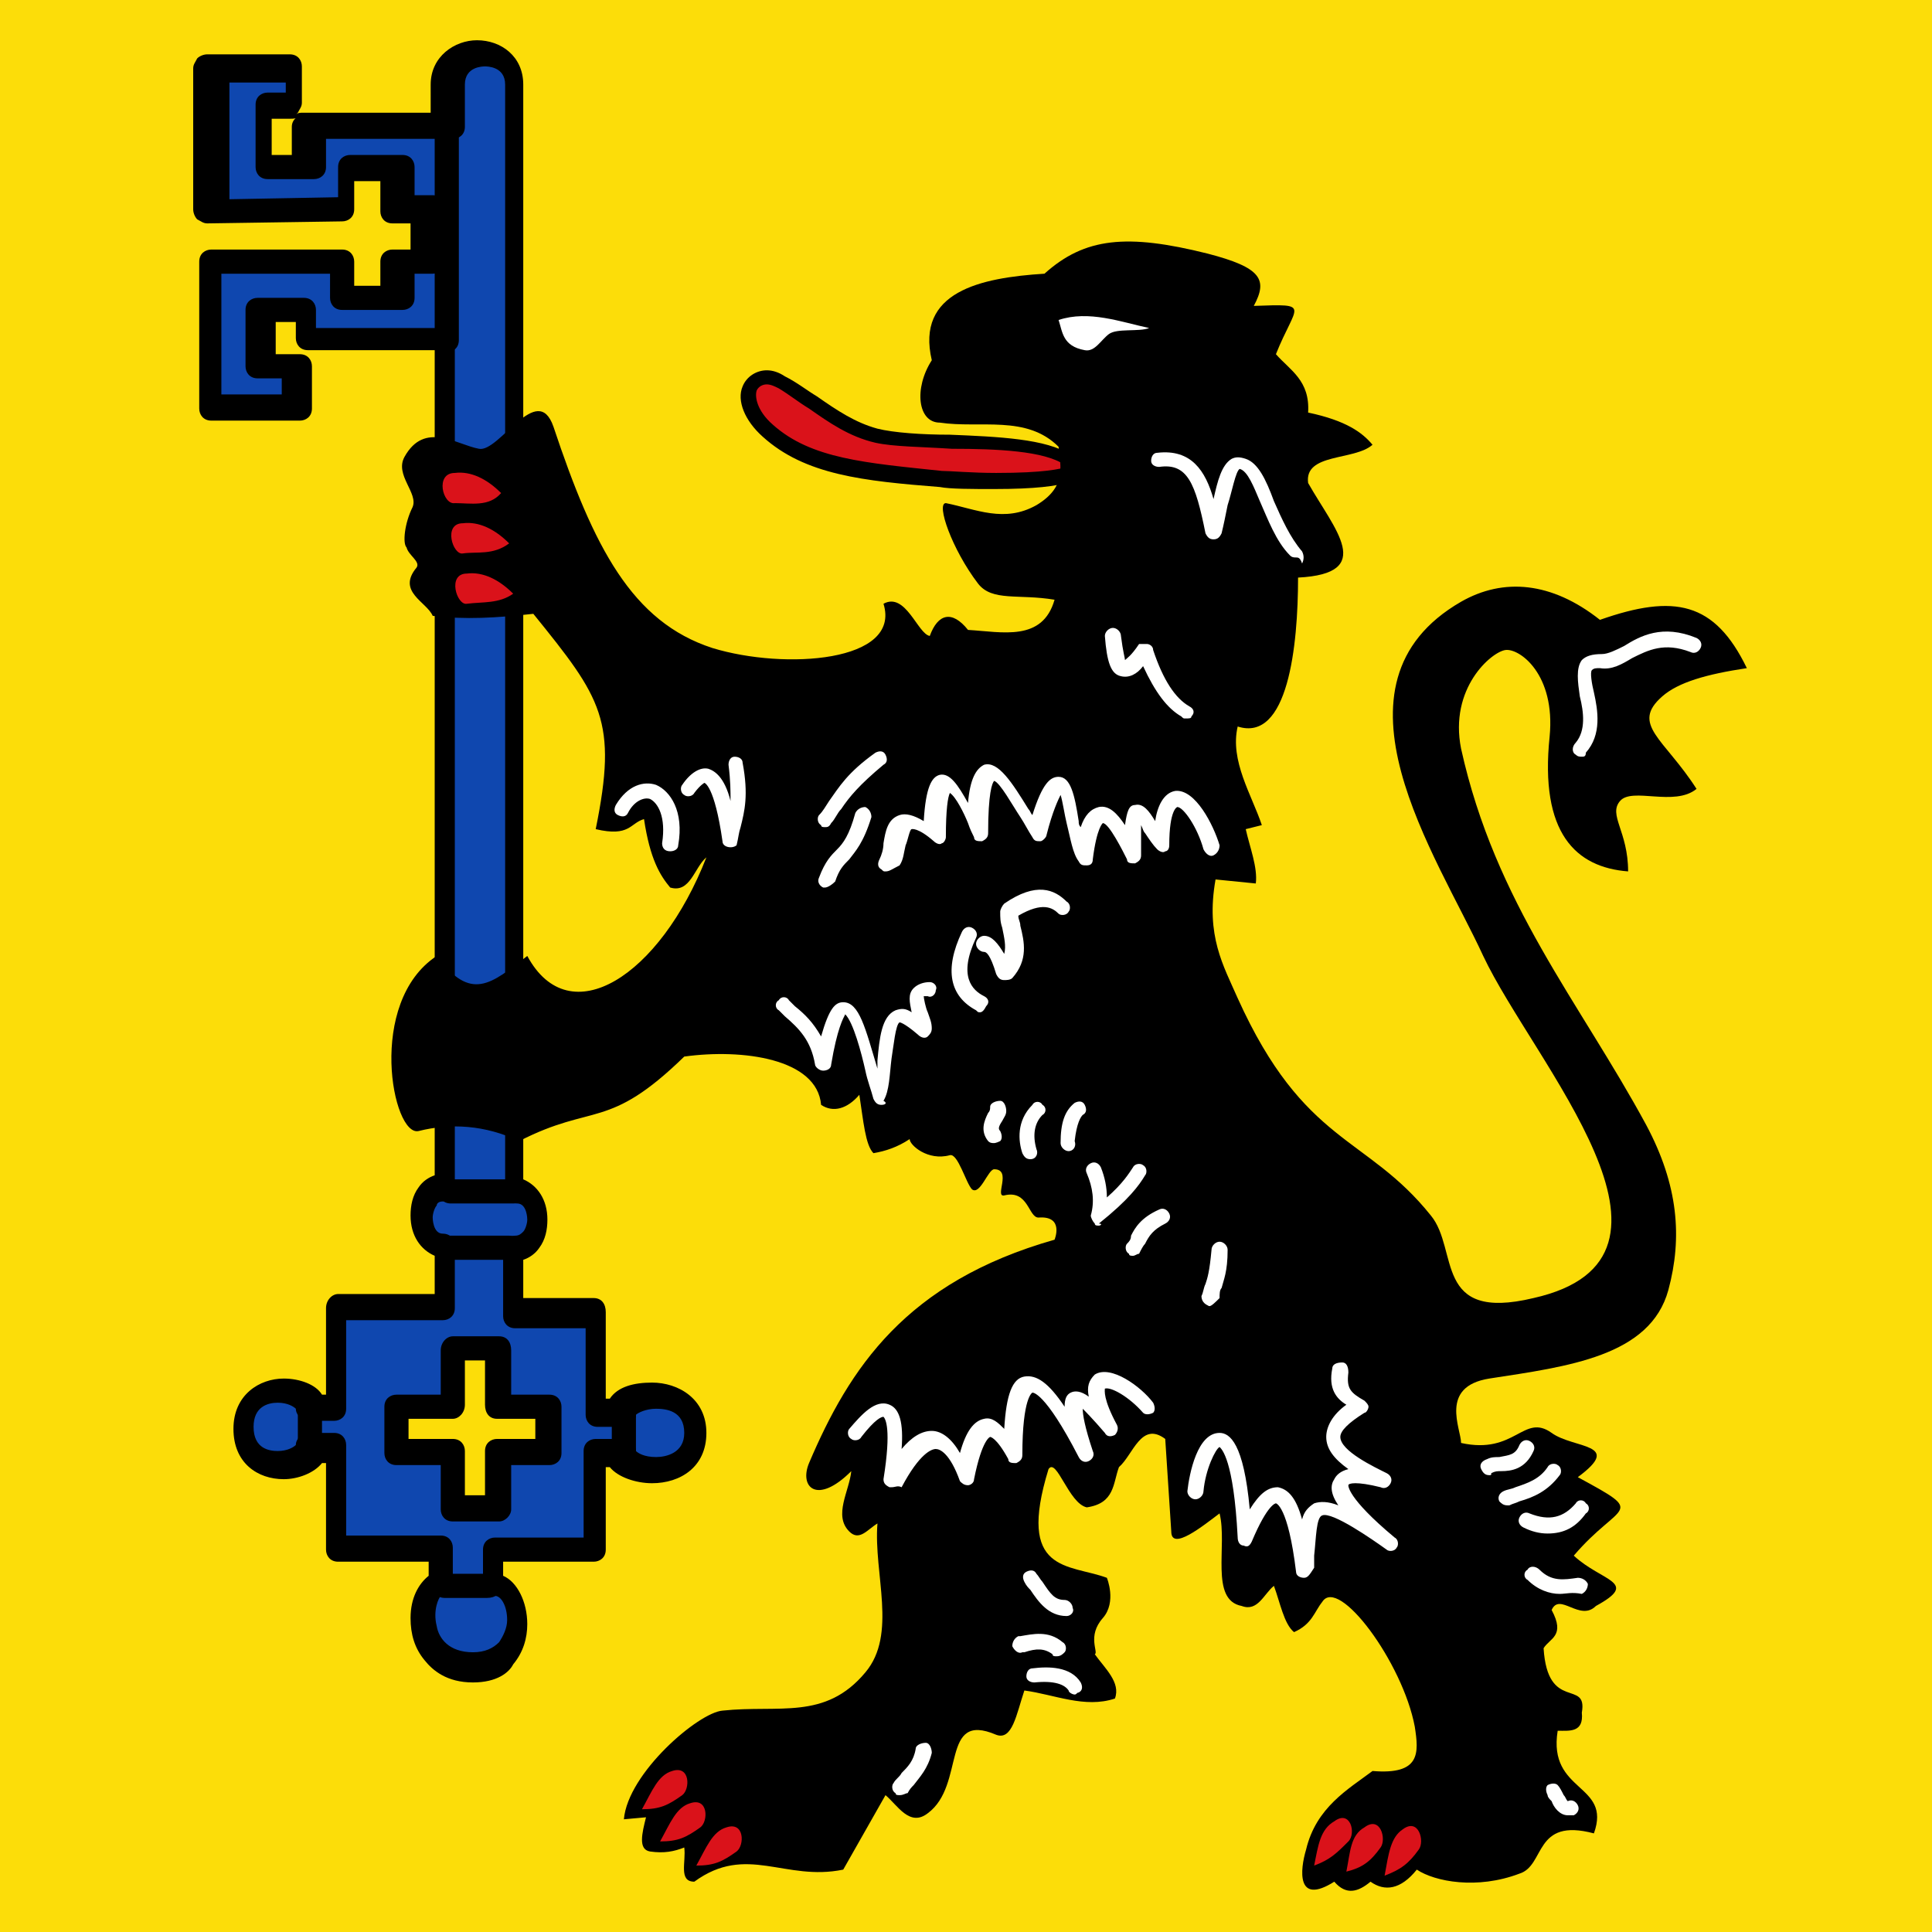 <?xml version="1.0" encoding="utf-8"?>
<!-- Generator: Adobe Illustrator 28.0.0, SVG Export Plug-In . SVG Version: 6.00 Build 0)  -->
<svg version="1.1" id="Ebene_1" xmlns="http://www.w3.org/2000/svg" xmlns:xlink="http://www.w3.org/1999/xlink" x="0px" y="0px"
	 viewBox="0 0 96 96" style="enable-background:new 0 0 96 96;" xml:space="preserve">
<style type="text/css">
	.st0{fill:#FCDD09;}
	.st1{fill:#0F47AF;}
	.st2{fill:#DA121A;}
	.st3{fill:#FFFFFE;}
	.st4{fill:#FFFFFF;}
</style>
<g>
	<rect x="-5" y="-6" class="st0" width="108" height="109"/>
	<g>
		<path class="st1" d="M14.4,3.4l-4.1,0v7.1l6.7-0.1V8.3h2.6v2.1h1.6V13h-1.6v1.8H17V13h-6.7v7.3h4.4v-2.1h-1.8v-2.8h2.3v1.6h7v42.2
			c-1.6,0-1.6,2.8,0,2.8v3.1h-5.4V70h-1.3c0-1-3.4-1.6-3.4,1c0,2.6,3.4,2.1,3.4,1h1.3V77h5.2v1.8c-1.3,0-1.6,4.1,1.6,4.1
			c3.1,0,2.6-4.1,1-4.1V77h5.2v-4.9H31c0,1,3.6,1.6,3.6-1c0-2.6-3.6-2.1-3.6-1h-1.3v-4.9h-4.1V62c1.6,0,1.6-2.8,0-2.8V4.2
			c0-2.1-3.4-2.1-3.4,0v2.1h-7v2.1h-2.3V5.2h1.6V3.4z"/>
		<path d="M23.5,83.6c-1.3,0-2-0.6-2.4-1.1c-0.5-0.6-0.7-1.3-0.7-2.1c0-1,0.4-1.7,0.9-2.1v-0.7h-4.5c-0.4,0-0.6-0.3-0.6-0.6v-4.3
			h-0.2c-0.4,0.5-1.2,0.8-1.9,0.8c-1.3,0-2.5-0.8-2.5-2.5s1.3-2.5,2.5-2.5c0.8,0,1.6,0.3,1.9,0.8h0.2v-4.3c0-0.4,0.3-0.7,0.6-0.7
			h4.8v-1.9c-0.7-0.3-1.2-1-1.2-2c0-0.5,0.1-1,0.4-1.4c0.2-0.3,0.5-0.5,0.8-0.6v-41h-6.3c-0.4,0-0.6-0.3-0.6-0.6V16h-1v1.6h1.2
			c0.4,0,0.6,0.3,0.6,0.6v2.1c0,0.4-0.3,0.6-0.6,0.6h-4.4c-0.4,0-0.6-0.3-0.6-0.6V13c0-0.4,0.3-0.6,0.6-0.6H17
			c0.4,0,0.6,0.3,0.6,0.6v1.2h1.3V13c0-0.4,0.3-0.6,0.6-0.6h0.9v-1.3h-0.9c-0.4,0-0.6-0.3-0.6-0.6V9h-1.3v1.4c0,0.4-0.3,0.6-0.6,0.6
			l-6.7,0.1c-0.2,0-0.3-0.1-0.5-0.2c-0.1-0.1-0.2-0.3-0.2-0.5V3.4c0-0.2,0.1-0.3,0.2-0.5c0.1-0.1,0.3-0.2,0.5-0.2l4.1,0
			c0.4,0,0.6,0.3,0.6,0.6l0,1.8c0,0.2-0.1,0.3-0.2,0.5c0,0,0,0-0.1,0.1c0.1-0.1,0.2-0.1,0.4-0.1h6.3V4.2c0-1.4,1.2-2.2,2.3-2.2
			c1.2,0,2.3,0.8,2.3,2.2v54.4c0.7,0.3,1.2,1,1.2,2c0,0.5-0.1,1-0.4,1.4c-0.2,0.3-0.5,0.5-0.8,0.6v1.9h3.5c0.4,0,0.6,0.3,0.6,0.7
			v4.3h0.2c0.4-0.6,1.2-0.8,2.1-0.8c1.3,0,2.7,0.8,2.7,2.5s-1.3,2.5-2.7,2.5c-0.8,0-1.7-0.3-2.1-0.8h-0.2V77c0,0.4-0.3,0.6-0.6,0.6
			h-4.5v0.7c0.7,0.3,1.2,1.3,1.2,2.4c0,0.7-0.2,1.4-0.7,2C25.3,83.1,24.7,83.6,23.5,83.6z M17.4,76.3h4.5c0.4,0,0.6,0.3,0.6,0.6v1.8
			c0,0.4-0.3,0.6-0.6,0.6c-0.1,0.1-0.4,0.7-0.2,1.5c0.1,0.6,0.6,1.3,1.8,1.3c0.6,0,1-0.2,1.3-0.5c0.2-0.3,0.4-0.7,0.4-1.1
			c0-0.7-0.3-1.2-0.6-1.2c-0.4,0-0.6-0.3-0.6-0.6V77c0-0.4,0.3-0.6,0.6-0.6H29v-4.3c0-0.4,0.3-0.6,0.6-0.6H31c0.3,0,0.6,0.3,0.6,0.6
			c0.1,0.1,0.4,0.3,1,0.3c0.5,0,1.4-0.2,1.4-1.2c0-1.1-0.9-1.2-1.4-1.2c-0.5,0-0.9,0.2-1,0.3c0,0.3-0.3,0.6-0.6,0.6h-1.3
			c-0.4,0-0.6-0.3-0.6-0.6v-4.3h-3.5c-0.4,0-0.6-0.3-0.6-0.6V62c0-0.4,0.3-0.6,0.6-0.6c0.2,0,0.3-0.1,0.4-0.2
			c0.1-0.1,0.2-0.4,0.2-0.6c0,0,0-0.8-0.5-0.8c-0.4,0-0.6-0.3-0.6-0.6V4.2c0-0.9-0.9-0.9-1-0.9c-0.1,0-1,0-1,0.9v2.1
			c0,0.4-0.3,0.6-0.6,0.6h-6.3v1.4c0,0.4-0.3,0.6-0.6,0.6h-2.3c-0.4,0-0.6-0.3-0.6-0.6V5.2c0-0.4,0.3-0.6,0.6-0.6h0.9V4.1l-2.8,0
			v5.8l5.4-0.1V8.3c0-0.4,0.3-0.6,0.6-0.6h2.6c0.4,0,0.6,0.3,0.6,0.6v1.4h0.9c0.4,0,0.6,0.3,0.6,0.6V13c0,0.4-0.3,0.6-0.6,0.6h-0.9
			v1.2c0,0.4-0.3,0.6-0.6,0.6H17c-0.4,0-0.6-0.3-0.6-0.6v-1.2h-5.4v6H14v-0.8h-1.2c-0.4,0-0.6-0.3-0.6-0.6v-2.8
			c0-0.4,0.3-0.6,0.6-0.6h2.3c0.4,0,0.6,0.3,0.6,0.6v0.9h6.3c0.4,0,0.6,0.3,0.6,0.6v42.2c0,0.4-0.3,0.6-0.6,0.6
			c-0.2,0-0.3,0.1-0.3,0.2c-0.1,0.1-0.2,0.4-0.2,0.6c0,0,0,0.8,0.5,0.8c0.4,0,0.6,0.3,0.6,0.6v3.1c0,0.4-0.3,0.6-0.6,0.6h-4.8V70
			c0,0.4-0.3,0.6-0.6,0.6h-1.3c-0.3,0-0.6-0.3-0.6-0.6c-0.1-0.1-0.4-0.3-0.9-0.3c-0.5,0-1.2,0.2-1.2,1.2c0,1.1,0.8,1.2,1.2,1.2
			c0.5,0,0.8-0.2,0.9-0.3c0-0.3,0.3-0.6,0.6-0.6h1.3c0.4,0,0.6,0.3,0.6,0.6V76.3z M13.5,7.7h1V6.3c0-0.2,0.1-0.4,0.3-0.5
			c-0.1,0.1-0.2,0.1-0.4,0.1h-0.9V7.7z"/>
	</g>
	<g>
		<path class="st2" d="M38.8,18.9c-1.4-0.8-2.5,0.8-0.7,2.5c1.9,1.8,4.7,2,8.6,2.4c1.4,0.1,8.3,0.3,6.3-1c-1.8-1.2-7.3-0.7-9.5-1.2
			C41.8,21.1,40.5,19.9,38.8,18.9L38.8,18.9z"/>
		<path d="M49.4,24.3L49.4,24.3c-1.1,0-2.2,0-2.7-0.1c-3.8-0.3-6.7-0.6-8.8-2.5c-0.9-0.8-1.3-1.8-1-2.5c0.2-0.5,0.7-0.8,1.2-0.8
			c0.3,0,0.6,0.1,0.9,0.3c0.6,0.3,1.1,0.7,1.6,1c1,0.7,1.9,1.3,3,1.6c0.8,0.2,2.2,0.3,3.6,0.3c2.4,0.1,4.8,0.2,6,1
			c0.4,0.3,0.6,0.6,0.5,0.9C53.6,23.7,53.5,24.3,49.4,24.3z M38.1,19.1c-0.2,0-0.4,0.1-0.5,0.3c-0.1,0.3,0,1,0.8,1.7
			c1.9,1.7,4.6,1.9,8.4,2.3c0.4,0,1.5,0.1,2.7,0.1c2.4,0,3.2-0.2,3.5-0.3c0,0-0.1-0.1-0.1-0.1c-1-0.7-3.4-0.8-5.6-0.8
			c-1.5-0.1-2.9-0.1-3.8-0.3c-1.3-0.3-2.3-1-3.3-1.7c-0.5-0.3-1-0.7-1.5-1C38.5,19.2,38.3,19.1,38.1,19.1z"/>
	</g>
	<g>
		<path class="st0" d="M22.4,69.7v-2.8h2.3v2.8h2.6v2.3h-2.6v2.9h-2.3v-2.9h-2.8v-2.3H22.4z"/>
		<path d="M24.8,75.6h-2.3c-0.4,0-0.6-0.3-0.6-0.6v-2.2h-2.2c-0.4,0-0.6-0.3-0.6-0.6v-2.3c0-0.4,0.3-0.6,0.6-0.6h2.2v-2.2
			c0-0.4,0.3-0.7,0.6-0.7h2.3c0.4,0,0.6,0.3,0.6,0.7v2.2h1.9c0.4,0,0.6,0.3,0.6,0.6v2.3c0,0.4-0.3,0.6-0.6,0.6h-1.9v2.2
			C25.4,75.3,25.1,75.6,24.8,75.6z M23.1,74.3h1v-2.2c0-0.4,0.3-0.6,0.6-0.6h1.9v-1h-1.9c-0.4,0-0.6-0.3-0.6-0.7v-2.2h-1v2.2
			c0,0.4-0.3,0.7-0.6,0.7h-2.2v1h2.2c0.4,0,0.6,0.3,0.6,0.6V74.3z"/>
	</g>
	<path d="M25.5,59.8h-3.1c-0.4,0-0.6-0.3-0.6-0.6c0-0.4,0.3-0.6,0.6-0.6h3.1c0.4,0,0.6,0.3,0.6,0.6C26.2,59.5,25.9,59.8,25.5,59.8z"
		/>
	<path d="M24.2,79.4h-2.1c-0.4,0-0.6-0.3-0.6-0.6c0-0.4,0.3-0.6,0.6-0.6h2.1c0.4,0,0.6,0.3,0.6,0.6C24.9,79.2,24.6,79.4,24.2,79.4z
		 M31,72.7c-0.4,0-0.6-0.3-0.6-0.6V70c0-0.4,0.3-0.7,0.6-0.7c0.4,0,0.6,0.3,0.6,0.7v2.1C31.6,72.4,31.3,72.7,31,72.7z M15.4,72.5
		c-0.4,0-0.6-0.3-0.6-0.6v-1.6c0-0.4,0.3-0.6,0.6-0.6c0.4,0,0.6,0.3,0.6,0.6v1.6C16.1,72.2,15.8,72.5,15.4,72.5z M25.3,62.6h-3.1
		c-0.4,0-0.6-0.3-0.6-0.6c0-0.4,0.3-0.6,0.6-0.6h3.1c0.4,0,0.6,0.3,0.6,0.6C25.9,62.3,25.6,62.6,25.3,62.6z"/>
	<path d="M22.2,17.5c-0.4,0-0.6-0.3-0.6-0.6V6.3c0-0.4,0.3-0.6,0.6-0.6c0.4,0,0.6,0.3,0.6,0.6v10.6C22.8,17.3,22.5,17.5,22.2,17.5z"
		/>
	<path d="M52.6,22.2c-1.6-1.6-3.9-0.9-5.9-1.2c-1.1,0-1.3-1.7-0.4-3.1c-0.8-3.4,2.4-4.1,5.6-4.3c2-1.8,4.1-2,8.1-1
		c2.7,0.7,3,1.3,2.3,2.6c2.9-0.1,2.1-0.1,1.1,2.4c0.7,0.8,1.7,1.3,1.6,2.9c1.9,0.4,2.7,1,3.2,1.6c-0.9,0.8-3.4,0.4-3.2,1.9
		c1.3,2.3,3.4,4.5-0.5,4.7c0,3.4-0.5,8.2-3,7.4c-0.4,1.7,0.7,3.4,1.2,4.9l-0.8,0.2c0.2,0.9,0.6,1.9,0.5,2.7l-2-0.2
		c-0.5,2.8,0.4,4.3,1.1,5.9c3.3,7.3,6.4,6.8,9.6,10.8c1.4,1.7,0.1,5.3,5.1,4.1c8.9-2,0-11.7-2.5-17c-2.3-5-8.2-13.5-1.1-17.6
		c2.1-1.2,4.5-1,6.9,0.9c3.7-1.3,5.7-0.9,7.3,2.4c-2,0.3-3.4,0.7-4.2,1.4c-1.6,1.4,0.1,2.1,1.7,4.6c-1.1,0.9-3.2-0.1-3.8,0.6
		c-0.6,0.7,0.4,1.5,0.4,3.5c-2.6-0.2-4.4-1.9-3.9-6.7c0.3-3.1-1.5-4.4-2.2-4.3c-0.7,0.1-2.8,1.9-2.2,4.9c1.7,7.7,5.9,12.6,9.2,18.7
		c1.6,3,1.8,5.6,1.1,8.2c-0.9,3.3-5,3.8-8.9,4.4c-2.5,0.4-1.4,2.5-1.4,3.2c2.7,0.6,3.1-1.5,4.5-0.5c1.1,0.8,3.6,0.5,1.3,2.2
		c3.5,1.9,2.1,1.2-0.2,3.9c1.4,1.3,3.3,1.3,1.1,2.5c-0.8,0.8-1.8-0.7-2.2,0.2c0.7,1.3-0.1,1.4-0.4,1.9c0.2,3.2,2.2,1.5,1.9,3.2
		C78.7,86.1,78,86,77.4,86c-0.5,3.1,2.7,2.6,1.8,5.1c-3-0.8-2.4,1.6-3.7,2c-2.1,0.8-4.2,0.4-5.1-0.2c-0.8,1-1.6,1.1-2.3,0.6
		c-0.6,0.5-1.2,0.7-1.8,0c-1.9,1.2-1.7-0.6-1.4-1.6c0.5-2.1,2.1-3,3.3-3.9c2.4,0.2,2.3-0.9,2.1-2.2c-0.6-3.2-3.8-7.5-4.6-6.2
		c-0.4,0.5-0.5,1.1-1.4,1.5c-0.5-0.4-0.7-1.5-1-2.3c-0.5,0.4-0.8,1.3-1.6,1c-1.6-0.3-0.7-3-1.1-4.6c-0.8,0.6-2.4,1.9-2.4,0.9
		l-0.3-4.6c-1.2-0.9-1.6,0.8-2.3,1.4c-0.3,0.8-0.2,1.8-1.6,2c-0.9-0.2-1.5-2.5-1.9-1.9c-1.6,5.2,1,4.7,2.9,5.4c0,0,0.5,1.2-0.2,2
		c-0.8,0.9-0.2,1.7-0.4,1.8c0.5,0.7,1.3,1.4,1,2.2c-1.5,0.5-3-0.2-4.5-0.4c-0.4,1.2-0.6,2.5-1.4,2.2c-2.8-1.2-1.5,2.5-3.4,3.9
		c-0.9,0.7-1.5-0.4-2.1-0.9l-2.1,3.7c-2.9,0.6-4.8-1.3-7.4,0.6c-0.8,0-0.4-1-0.5-1.7c-0.5,0.2-1,0.3-1.7,0.2
		c-0.6-0.1-0.4-0.9-0.2-1.7l-1.1,0.1c0.2-2.3,3.7-5.3,4.9-5.4c2.8-0.3,5.1,0.5,7.1-1.9c1.6-1.9,0.4-4.9,0.6-7.4
		c-0.5,0.3-0.9,0.9-1.4,0.4c-0.8-0.8,0-2,0.1-3c-1.7,1.7-2.6,0.8-2.1-0.4c2-4.7,4.8-9,12.2-11.1c0,0,0.5-1.2-0.8-1.1
		c-0.5,0-0.5-1.4-1.7-1.1c-0.5,0.1,0.4-1.3-0.5-1.3c-0.3,0-0.7,1.3-1.1,1c-0.3-0.3-0.7-1.8-1.1-1.7c-1.1,0.3-2-0.5-2-0.8
		c-0.6,0.4-1.2,0.6-1.8,0.7c-0.4-0.4-0.5-1.6-0.7-2.9c-0.6,0.7-1.3,0.9-1.9,0.5c-0.2-2.3-3.9-2.8-6.8-2.4c-3.8,3.7-4.5,2.3-8.2,4.2
		c-1.7-0.8-3.4-0.9-5-0.5c-1.3,0.3-2.6-6.4,0.9-8.7c1.7,2.3,2.7,1.4,4.5,0c2.1,3.9,6.6,1,8.9-4.9c-0.6,0.5-0.8,1.8-1.8,1.5
		c-0.5-0.6-1-1.4-1.3-3.4c-0.7,0.2-0.7,0.9-2.4,0.5c1.1-5.4,0.3-6.5-3.1-10.7c-1.8,0.2-3.4,0.3-5,0.1c-0.3-0.7-1.8-1.2-0.8-2.4
		c0.2-0.3-0.4-0.6-0.5-1C20,27,20.1,26,20.5,25.2c0.3-0.7-0.9-1.6-0.4-2.5c1-1.8,2.6-0.6,3.7-0.4c1,0.2,2.9-3.4,3.7-1.1
		c2,6,3.9,9.7,7.9,11c3.6,1.1,9.4,0.7,8.5-2.2c1.1-0.6,1.7,1.5,2.3,1.6c0.4-1.1,1.1-1.3,1.9-0.3c1.7,0.1,3.7,0.6,4.3-1.5
		c-1.8-0.3-3.1,0.1-3.8-0.8c-1.3-1.7-2.1-4-1.6-4c1.5,0.3,2.9,1,4.5,0.1C53,24.2,52.7,23.2,52.6,22.2L52.6,22.2z"/>
	<path class="st2" d="M22.6,25c-0.6,0.1-1-1.5,0-1.5c0.8-0.1,1.6,0.3,2.3,1C24.3,25.2,23.4,25,22.6,25L22.6,25z"/>
	<path class="st2" d="M23,27.5c-0.5,0.1-1-1.5,0-1.5c0.8-0.1,1.6,0.3,2.3,1C24.5,27.6,23.7,27.4,23,27.5L23,27.5z"/>
	<path class="st2" d="M23.2,30c-0.5,0.1-1-1.5,0-1.5c0.8-0.1,1.6,0.3,2.3,1C24.8,30,24,29.9,23.2,30L23.2,30z"/>
	<path class="st2" d="M33.9,89.2c0.4-0.3,0.4-1.5-0.5-1.2c-0.7,0.2-1,1-1.5,1.9C32.8,89.9,33.2,89.7,33.9,89.2L33.9,89.2z"/>
	<path class="st2" d="M34.8,90.8c0.4-0.3,0.4-1.5-0.5-1.2c-0.7,0.2-1,1-1.5,1.9C33.7,91.5,34.1,91.3,34.8,90.8L34.8,90.8z"/>
	<path class="st2" d="M36.6,92c0.4-0.3,0.4-1.5-0.5-1.2c-0.7,0.2-1,1-1.5,1.9C35.5,92.7,35.9,92.5,36.6,92L36.6,92z"/>
	<path class="st2" d="M67,91.5c0.4-0.4,0.1-1.6-0.7-1c-0.7,0.4-0.8,1.2-1,2.2C66.1,92.4,66.4,92.1,67,91.5L67,91.5z"/>
	<path class="st2" d="M68.6,91.8c0.3-0.4,0-1.6-0.8-1c-0.7,0.4-0.7,1.2-0.9,2.2C67.7,92.8,68.1,92.5,68.6,91.8L68.6,91.8z"/>
	<path class="st2" d="M70.5,91.9c0.3-0.4,0-1.6-0.8-1c-0.6,0.4-0.7,1.2-0.9,2.3C69.6,92.9,70,92.6,70.5,91.9z"/>
	<path class="st3" d="M77.9,90.2c-0.4,0-0.7-0.4-0.8-0.7c-0.1-0.1-0.2-0.2-0.2-0.3c-0.1-0.2-0.1-0.4,0-0.5c0.2-0.1,0.4-0.1,0.5,0
		c0.1,0.1,0.2,0.3,0.3,0.5c0.1,0.1,0.1,0.2,0.2,0.3c0.2-0.1,0.4,0,0.5,0.2c0.1,0.2,0,0.4-0.2,0.5C78.1,90.2,78,90.2,77.9,90.2z
		 M44.7,89.2c-0.1,0-0.2,0-0.2-0.1c-0.2-0.1-0.2-0.4-0.1-0.5c0.1-0.2,0.3-0.3,0.4-0.5c0.3-0.3,0.6-0.6,0.7-1.2
		c0-0.2,0.3-0.3,0.5-0.3c0.2,0,0.3,0.3,0.3,0.5c-0.2,0.8-0.6,1.2-0.9,1.6c-0.1,0.1-0.2,0.2-0.3,0.4C45,89.1,44.9,89.2,44.7,89.2z
		 M53.4,84.2c-0.1,0-0.3-0.1-0.3-0.2c-0.2-0.3-0.7-0.5-1.7-0.4c-0.2,0-0.4-0.1-0.4-0.3c0-0.2,0.1-0.4,0.3-0.4
		c0.8-0.1,1.9-0.1,2.4,0.7c0.1,0.2,0.1,0.4-0.1,0.5C53.5,84.1,53.5,84.2,53.4,84.2z M52.5,82.3c-0.1,0-0.2,0-0.2-0.1
		c-0.4-0.3-0.8-0.3-1.4-0.1l-0.1,0c-0.2,0.1-0.4-0.1-0.5-0.3c0-0.2,0.1-0.4,0.3-0.5l0.1,0c0.6-0.1,1.4-0.3,2.1,0.3
		c0.2,0.1,0.2,0.4,0.1,0.5C52.8,82.2,52.7,82.3,52.5,82.3z M53,80.3C53,80.3,53,80.3,53,80.3c-0.9,0-1.4-0.7-1.8-1.3
		c-0.1-0.1-0.2-0.2-0.3-0.4c-0.1-0.2-0.1-0.4,0.1-0.5c0.2-0.1,0.4-0.1,0.5,0.1c0.1,0.1,0.2,0.3,0.3,0.4c0.4,0.6,0.6,0.9,1.1,0.9
		c0.2,0,0.4,0.2,0.4,0.4C53.4,80.1,53.2,80.3,53,80.3z M77.5,79.2c-0.5,0-1.1-0.2-1.6-0.7c-0.2-0.1-0.2-0.4,0-0.5
		c0.1-0.2,0.4-0.2,0.6,0c0.6,0.6,1.2,0.5,1.9,0.4c0.2,0,0.4,0.1,0.5,0.3c0,0.2-0.1,0.4-0.3,0.5C78.1,79.1,77.8,79.2,77.5,79.2z
		 M64.8,78.4c-0.2,0-0.4-0.1-0.4-0.3c-0.4-3.3-1-3.4-1-3.4c0,0-0.4,0-1.2,1.9c-0.1,0.2-0.2,0.3-0.4,0.2c-0.2,0-0.3-0.2-0.3-0.4
		c-0.2-3.9-0.8-4.4-0.9-4.5c-0.2,0.1-0.7,1.1-0.8,2.2c0,0.2-0.2,0.4-0.4,0.4c-0.2,0-0.4-0.2-0.4-0.4c0.1-0.9,0.5-2.9,1.6-2.9h0
		c0.5,0,1.2,0.5,1.5,3.8c0.5-0.8,0.9-1.1,1.4-1.1c0.5,0.1,0.9,0.5,1.2,1.6c0.1-0.4,0.3-0.6,0.6-0.8c0.3-0.1,0.7-0.1,1.2,0.1
		c-0.4-0.6-0.4-1-0.2-1.3c0.1-0.2,0.3-0.4,0.7-0.5c-0.7-0.5-1.1-1-1.1-1.6c0-0.5,0.3-1.1,1-1.6C66.4,69.5,66,69,66.2,68
		c0-0.2,0.2-0.3,0.5-0.3c0.2,0,0.3,0.2,0.3,0.5c-0.1,0.8,0.1,1,0.8,1.4c0.1,0.1,0.2,0.2,0.2,0.3c0,0.1-0.1,0.3-0.2,0.3
		c-0.8,0.5-1.2,0.9-1.2,1.2c0,0.7,1.7,1.5,2.3,1.8c0.2,0.1,0.3,0.3,0.2,0.5c-0.1,0.2-0.3,0.3-0.5,0.2c-1.2-0.3-1.6-0.2-1.6-0.1
		c0,0-0.1,0.6,2.3,2.6c0.2,0.1,0.2,0.4,0.1,0.5c-0.1,0.2-0.4,0.2-0.5,0.1c-0.7-0.5-2.7-1.9-3.2-1.7c-0.3,0.1-0.3,1.1-0.4,2
		c0,0.2,0,0.4,0,0.6C65.1,78.2,65,78.4,64.8,78.4C64.8,78.4,64.8,78.4,64.8,78.4z M76.9,76.2c-0.4,0-0.8-0.1-1.2-0.3
		c-0.2-0.1-0.3-0.3-0.2-0.5c0.1-0.2,0.3-0.3,0.5-0.2c1,0.4,1.7,0.2,2.3-0.5c0.1-0.2,0.4-0.2,0.5,0c0.2,0.1,0.2,0.4,0,0.5
		C78.3,75.9,77.7,76.2,76.9,76.2z M74.9,74.8c-0.2,0-0.3-0.1-0.4-0.2c-0.1-0.2,0-0.4,0.2-0.5c0.2-0.1,0.4-0.1,0.6-0.2
		c0.6-0.2,1.2-0.4,1.6-1c0.1-0.2,0.4-0.2,0.5-0.1c0.2,0.1,0.2,0.4,0.1,0.5c-0.6,0.8-1.3,1.1-2,1.3c-0.2,0.1-0.3,0.1-0.5,0.2
		C75,74.8,74.9,74.8,74.9,74.8z M44.3,73.9c0,0-0.1,0-0.1,0c-0.2-0.1-0.3-0.2-0.3-0.4c0.4-2.5,0.1-3,0-3.1c-0.1,0-0.4,0.1-1.1,1
		c-0.1,0.2-0.4,0.2-0.5,0.1c-0.2-0.1-0.2-0.4-0.1-0.5c0.6-0.7,1.3-1.5,2-1.2c0.5,0.2,0.7,0.9,0.6,2.2c0.5-0.6,1-0.9,1.5-0.9
		c0.5,0,1,0.4,1.4,1.1c0.3-1.1,0.7-1.6,1.2-1.7c0.4-0.1,0.7,0.2,1,0.5c0.1-1.7,0.4-2.5,1-2.6c0.6-0.1,1.2,0.3,2,1.5
		c0-0.4,0.1-0.6,0.3-0.7c0.2-0.1,0.5-0.1,0.9,0.2c-0.1-0.5,0-0.8,0.3-1.1c0.8-0.5,2.3,0.6,2.9,1.4c0.1,0.2,0.1,0.4,0,0.5
		c-0.2,0.1-0.4,0.1-0.5,0c-0.7-0.8-1.6-1.3-1.9-1.2c0,0.1-0.1,0.5,0.6,1.8c0.1,0.2,0,0.4-0.1,0.5c-0.2,0.1-0.4,0.1-0.5-0.1
		c-0.6-0.7-1-1.1-1.1-1.2c0,0.3,0.1,0.9,0.5,2.1c0.1,0.2,0,0.4-0.2,0.5c-0.2,0.1-0.4,0-0.5-0.2c-1.7-3.3-2.3-3.2-2.3-3.2
		c0,0-0.5,0.2-0.5,3.1c0,0.2-0.1,0.3-0.3,0.4c-0.2,0-0.4,0-0.4-0.2c-0.6-1.1-0.9-1.1-0.9-1.1c0,0-0.4,0.1-0.8,2.1
		c0,0.2-0.2,0.3-0.3,0.3c-0.2,0-0.3-0.1-0.4-0.2c-0.5-1.4-1-1.6-1.2-1.6c0,0,0,0,0,0c-0.2,0-0.8,0.2-1.7,1.9
		C44.6,73.8,44.5,73.9,44.3,73.9z M74,73.3c-0.2,0-0.3-0.1-0.4-0.3c-0.1-0.2,0-0.4,0.3-0.5c0.2-0.1,0.4-0.1,0.6-0.1
		c0.5-0.1,0.8-0.1,1-0.6c0.1-0.2,0.3-0.3,0.5-0.2c0.2,0.1,0.3,0.3,0.2,0.5c-0.4,0.9-1.1,1-1.6,1c-0.2,0-0.3,0-0.5,0.1
		C74.1,73.3,74.1,73.3,74,73.3z M60.1,64.9C60,64.9,60,64.8,60.1,64.9c-0.3-0.1-0.4-0.3-0.4-0.5c0.1-0.2,0.1-0.4,0.2-0.6
		c0.1-0.3,0.2-0.6,0.3-1.7c0-0.2,0.2-0.4,0.4-0.4c0.2,0,0.4,0.2,0.4,0.4c0,1.1-0.2,1.5-0.3,1.9c-0.1,0.1-0.1,0.3-0.1,0.5
		C60.4,64.7,60.2,64.9,60.1,64.9z M56.3,62.4c-0.1,0-0.2,0-0.2-0.1c-0.2-0.1-0.2-0.4-0.1-0.5c0.1-0.1,0.2-0.2,0.2-0.4
		c0.2-0.4,0.5-0.9,1.4-1.3c0.2-0.1,0.4,0,0.5,0.2c0.1,0.2,0,0.4-0.2,0.5c-0.6,0.3-0.8,0.6-1,1c-0.1,0.1-0.2,0.3-0.3,0.5
		C56.5,62.3,56.4,62.4,56.3,62.4z M54.6,60.9c-0.1,0-0.2,0-0.2-0.1c-0.1-0.1-0.2-0.3-0.2-0.4c0.2-0.7,0.1-1.4-0.2-2.1
		c-0.1-0.2,0-0.4,0.2-0.5c0.2-0.1,0.4,0,0.5,0.2c0.2,0.5,0.3,1,0.3,1.5c0.8-0.7,1.1-1.2,1.3-1.5c0.1-0.2,0.4-0.2,0.5-0.1
		c0.2,0.1,0.2,0.4,0.1,0.5c-0.3,0.5-0.8,1.2-2.3,2.4C54.8,60.8,54.7,60.9,54.6,60.9z M51.2,57.6c-0.2,0-0.3-0.1-0.4-0.3
		c-0.2-0.6-0.3-1.6,0.5-2.4c0.1-0.2,0.4-0.2,0.5,0c0.2,0.1,0.2,0.4,0,0.5c-0.4,0.4-0.5,1-0.3,1.7C51.6,57.3,51.5,57.6,51.2,57.6
		C51.3,57.6,51.2,57.6,51.2,57.6z M53.1,57.2C53.1,57.2,53.1,57.2,53.1,57.2c-0.2,0-0.4-0.2-0.4-0.4c0-1,0.2-1.6,0.7-2
		c0.2-0.1,0.4-0.1,0.5,0.1c0.1,0.2,0.1,0.4-0.1,0.5c-0.1,0.1-0.3,0.4-0.4,1.3C53.5,57,53.3,57.2,53.1,57.2z M49.4,56.8
		c-0.1,0-0.2,0-0.3-0.1c-0.4-0.5-0.2-1,0-1.4c0.1-0.1,0.1-0.2,0.1-0.3c0-0.2,0.3-0.3,0.5-0.3c0.2,0,0.3,0.3,0.3,0.5
		c0,0.2-0.1,0.3-0.2,0.5c-0.2,0.3-0.2,0.4-0.1,0.5c0.1,0.2,0.1,0.4,0,0.5C49.5,56.8,49.4,56.8,49.4,56.8z M43.8,54.9
		C43.8,54.9,43.8,54.9,43.8,54.9c-0.2,0-0.3-0.1-0.4-0.3c-0.1-0.4-0.3-0.9-0.4-1.4c-0.2-0.9-0.6-2.4-1-2.8c-0.1,0.2-0.4,0.7-0.7,2.5
		c0,0.2-0.2,0.3-0.4,0.3c-0.2,0-0.4-0.2-0.4-0.3c-0.2-1.2-0.8-1.8-1.5-2.4c-0.1-0.1-0.2-0.2-0.3-0.3c-0.2-0.1-0.2-0.4,0-0.5
		c0.1-0.2,0.4-0.2,0.5,0c0.1,0.1,0.2,0.2,0.3,0.3c0.5,0.4,0.9,0.8,1.3,1.5c0.4-1.4,0.7-1.7,1.1-1.7c0,0,0,0,0,0
		c0.8,0,1.1,1.3,1.7,3.3c0-0.1,0-0.2,0-0.4c0.1-1.1,0.2-2.2,0.9-2.5c0.3-0.1,0.5-0.1,0.8,0.1c-0.1-0.5-0.2-0.9,0.1-1.2
		c0.2-0.2,0.5-0.3,0.8-0.3c0.2,0,0.4,0.2,0.3,0.4c0,0.2-0.2,0.4-0.4,0.3c-0.1,0-0.1,0-0.2,0c0,0.1,0.1,0.6,0.2,0.8
		c0.1,0.3,0.2,0.5,0.2,0.8c0,0.2-0.1,0.3-0.2,0.4c-0.1,0.1-0.3,0.1-0.5-0.1c-0.7-0.6-0.9-0.6-0.9-0.6c-0.2,0.1-0.3,1.2-0.4,1.8
		c-0.1,0.8-0.1,1.6-0.4,2.1C44.1,54.8,44,54.9,43.8,54.9z M48.7,50.3c-0.1,0-0.1,0-0.2-0.1c-1.3-0.7-1.6-2-0.7-3.9
		c0.1-0.2,0.3-0.3,0.5-0.2c0.2,0.1,0.3,0.3,0.2,0.5c-0.9,1.9-0.2,2.6,0.4,2.9c0.2,0.1,0.3,0.3,0.1,0.5
		C48.9,50.2,48.8,50.3,48.7,50.3z M49.9,48.7C49.9,48.7,49.9,48.7,49.9,48.7c-0.2,0-0.3-0.1-0.4-0.3c-0.3-1-0.5-1.1-0.6-1.1
		c-0.2,0-0.4-0.2-0.4-0.4c0-0.2,0.2-0.4,0.4-0.4c0.4,0,0.7,0.4,1,0.9c0.1-0.4,0-0.8-0.1-1.3c-0.1-0.3-0.1-0.5-0.1-0.8
		c0-0.1,0.1-0.3,0.2-0.4c1.6-1.1,2.5-0.7,3.1-0.1c0.2,0.1,0.2,0.4,0.1,0.5c-0.1,0.2-0.4,0.2-0.5,0.1c-0.3-0.3-0.8-0.6-2,0.1
		c0,0.2,0.1,0.3,0.1,0.5c0.2,0.8,0.4,1.7-0.4,2.6C50.2,48.7,50,48.7,49.9,48.7z M41,44.1c0,0-0.1,0-0.1,0c-0.2-0.1-0.3-0.3-0.2-0.5
		c0.3-0.8,0.6-1.1,0.9-1.4c0.3-0.3,0.6-0.7,0.9-1.8c0.1-0.2,0.3-0.3,0.5-0.3c0.2,0.1,0.3,0.3,0.3,0.5c-0.4,1.3-0.8,1.7-1.1,2.1
		c-0.3,0.3-0.5,0.5-0.7,1.1C41.3,44,41.1,44.1,41,44.1z M44,43.3c-0.1,0-0.1,0-0.2-0.1c-0.2-0.1-0.2-0.3-0.1-0.5
		c0.1-0.2,0.2-0.5,0.2-0.8c0.1-0.6,0.2-1.2,0.8-1.4c0.3-0.1,0.7,0,1.2,0.3c0.1-1.7,0.4-2.2,0.8-2.3c0.5-0.1,0.9,0.5,1.4,1.4
		c0.1-1.2,0.4-1.7,0.8-1.9c0.7-0.2,1.4,0.9,2.2,2.2c0.1,0.1,0.1,0.2,0.2,0.3c0.5-1.6,0.9-1.9,1.3-1.9c0.6,0,0.8,0.9,1,2.2
		c0,0.1,0,0.2,0.1,0.3c0.2-0.6,0.5-0.9,0.9-1c0.5-0.1,0.9,0.3,1.3,0.9c0.1-0.7,0.2-1,0.5-1c0.4-0.1,0.7,0.3,1,0.8
		c0.1-0.7,0.4-1.4,1-1.5c1-0.1,1.9,1.7,2.2,2.7c0,0.2-0.1,0.4-0.3,0.5c-0.2,0.1-0.4-0.1-0.5-0.3c-0.3-1.1-1-2.1-1.3-2.1c0,0,0,0,0,0
		c0,0-0.4,0.1-0.4,1.9c0,0.2-0.1,0.3-0.2,0.3c-0.1,0.1-0.3,0-0.4-0.1c-0.2-0.2-0.4-0.5-0.6-0.8c-0.1-0.1-0.1-0.2-0.2-0.4
		c0,0.3,0,0.7,0,1.5c0,0.2-0.1,0.3-0.3,0.4c-0.2,0-0.4,0-0.4-0.2c-0.2-0.4-0.9-1.8-1.2-1.8c0,0-0.3,0.2-0.5,1.8
		c0,0.2-0.1,0.3-0.3,0.3c-0.2,0-0.3,0-0.4-0.2c-0.3-0.4-0.4-1.1-0.6-1.9c-0.1-0.4-0.2-1.1-0.3-1.4c-0.1,0.2-0.4,0.8-0.7,2
		c0,0.1-0.2,0.3-0.3,0.3c-0.2,0-0.3,0-0.4-0.2c-0.2-0.3-0.4-0.7-0.6-1c-0.4-0.6-1-1.7-1.3-1.8c-0.1,0.1-0.3,0.6-0.3,2.6
		c0,0.2-0.1,0.3-0.3,0.4c-0.2,0-0.4,0-0.4-0.2c-0.1-0.2-0.2-0.4-0.3-0.7c-0.2-0.5-0.6-1.3-0.9-1.5c-0.1,0.2-0.2,0.8-0.2,2.2
		c0,0.1-0.1,0.3-0.2,0.3c-0.1,0.1-0.3,0-0.4-0.1c-0.8-0.7-1.1-0.6-1.1-0.6c-0.1,0-0.2,0.6-0.3,0.8c-0.1,0.4-0.1,0.7-0.3,1
		C44.3,43.2,44.2,43.3,44,43.3z M33.3,42.3C33.3,42.3,33.3,42.3,33.3,42.3c-0.3,0-0.4-0.2-0.4-0.4c0.2-1.3-0.2-2-0.6-2.2
		c-0.3-0.1-0.8,0.1-1.1,0.7c-0.1,0.2-0.3,0.2-0.5,0.1c-0.2-0.1-0.2-0.3-0.1-0.5c0.6-1,1.4-1.2,2-1c0.7,0.3,1.4,1.3,1.1,3
		C33.7,42.2,33.5,42.3,33.3,42.3z M36.3,42.1c-0.2,0-0.4-0.1-0.4-0.3c-0.4-2.8-0.9-2.9-0.9-2.9c0,0-0.2,0.1-0.5,0.5
		c-0.1,0.2-0.4,0.2-0.5,0.1c-0.2-0.1-0.2-0.4-0.1-0.5c0.4-0.6,0.9-0.9,1.3-0.8c0.3,0.1,0.8,0.4,1.1,1.6c0-0.5,0-1-0.1-1.8
		c0-0.2,0.1-0.4,0.3-0.4c0.2,0,0.4,0.1,0.4,0.3c0.3,1.6,0.1,2.4-0.1,3.2c-0.1,0.3-0.1,0.5-0.2,0.9C36.6,42,36.5,42.1,36.3,42.1
		C36.3,42.1,36.3,42.1,36.3,42.1z M41,41.1c-0.1,0-0.2,0-0.2-0.1c-0.2-0.1-0.2-0.4-0.1-0.5c0.2-0.2,0.3-0.4,0.5-0.7
		c0.5-0.7,0.9-1.4,2.3-2.4c0.2-0.1,0.4-0.1,0.5,0.1c0.1,0.2,0.1,0.4-0.1,0.5c-1.2,1-1.7,1.6-2.1,2.2c-0.2,0.2-0.3,0.5-0.5,0.7
		C41.2,41.1,41.1,41.1,41,41.1z M78.6,37.6c-0.1,0-0.2,0-0.3-0.1c-0.2-0.1-0.2-0.4,0-0.6c0.5-0.6,0.4-1.5,0.2-2.3
		c-0.1-0.7-0.2-1.4,0.1-1.8c0.2-0.2,0.5-0.3,1-0.3c0.3,0,0.7-0.2,1.1-0.4c0.8-0.5,1.9-1.1,3.6-0.4c0.2,0.1,0.3,0.3,0.2,0.5
		c-0.1,0.2-0.3,0.3-0.5,0.2c-1.3-0.5-2.1-0.1-2.9,0.3c-0.5,0.3-1,0.6-1.6,0.5c-0.2,0-0.3,0-0.4,0.1c-0.1,0.1,0,0.7,0.1,1.1
		c0.2,0.9,0.4,2.1-0.4,3C78.8,37.6,78.7,37.6,78.6,37.6z M58.9,35.7c-0.1,0-0.1,0-0.2-0.1c-0.7-0.4-1.3-1.2-1.9-2.5
		c-0.3,0.4-0.7,0.6-1.1,0.5c-0.5-0.1-0.7-0.7-0.8-2c0-0.2,0.2-0.4,0.4-0.4c0.2,0,0.4,0.2,0.4,0.4c0.1,0.8,0.2,1.1,0.2,1.2
		c0.1-0.1,0.3-0.2,0.7-0.8C56.8,32,56.9,32,57,32c0.1,0,0.3,0.1,0.3,0.3c0.5,1.5,1.1,2.4,1.8,2.8c0.2,0.1,0.3,0.3,0.1,0.5
		C59.2,35.7,59.1,35.7,58.9,35.7z M64.4,27.7c-0.1,0-0.2,0-0.3-0.1c-0.7-0.7-1.1-1.8-1.5-2.7c-0.3-0.7-0.6-1.5-1-1.6c0,0,0,0,0,0
		l0,0c-0.2,0.1-0.4,1.2-0.6,1.8c-0.1,0.5-0.2,1-0.3,1.4c-0.1,0.2-0.2,0.3-0.4,0.3c-0.2,0-0.3-0.1-0.4-0.3c-0.5-2.5-0.9-3.5-2.3-3.3
		c-0.2,0-0.4-0.1-0.4-0.3c0-0.2,0.1-0.4,0.3-0.4c1.7-0.2,2.4,0.9,2.8,2.3c0.2-0.9,0.4-1.7,0.9-2c0.2-0.1,0.4-0.1,0.7,0
		c0.6,0.2,1,1,1.4,2.1c0.4,0.9,0.8,1.8,1.4,2.5c0.1,0.2,0.1,0.4,0,0.6C64.6,27.7,64.5,27.7,64.4,27.7z"/>
	<path class="st4" d="M52.6,15.9c1.5-0.5,3.1,0.1,4.5,0.4c-0.5,0.2-1.6,0-2,0.3c-0.4,0.3-0.7,0.9-1.2,0.8
		C52.8,17.2,52.8,16.5,52.6,15.9L52.6,15.9z"/>
</g>
</svg>
